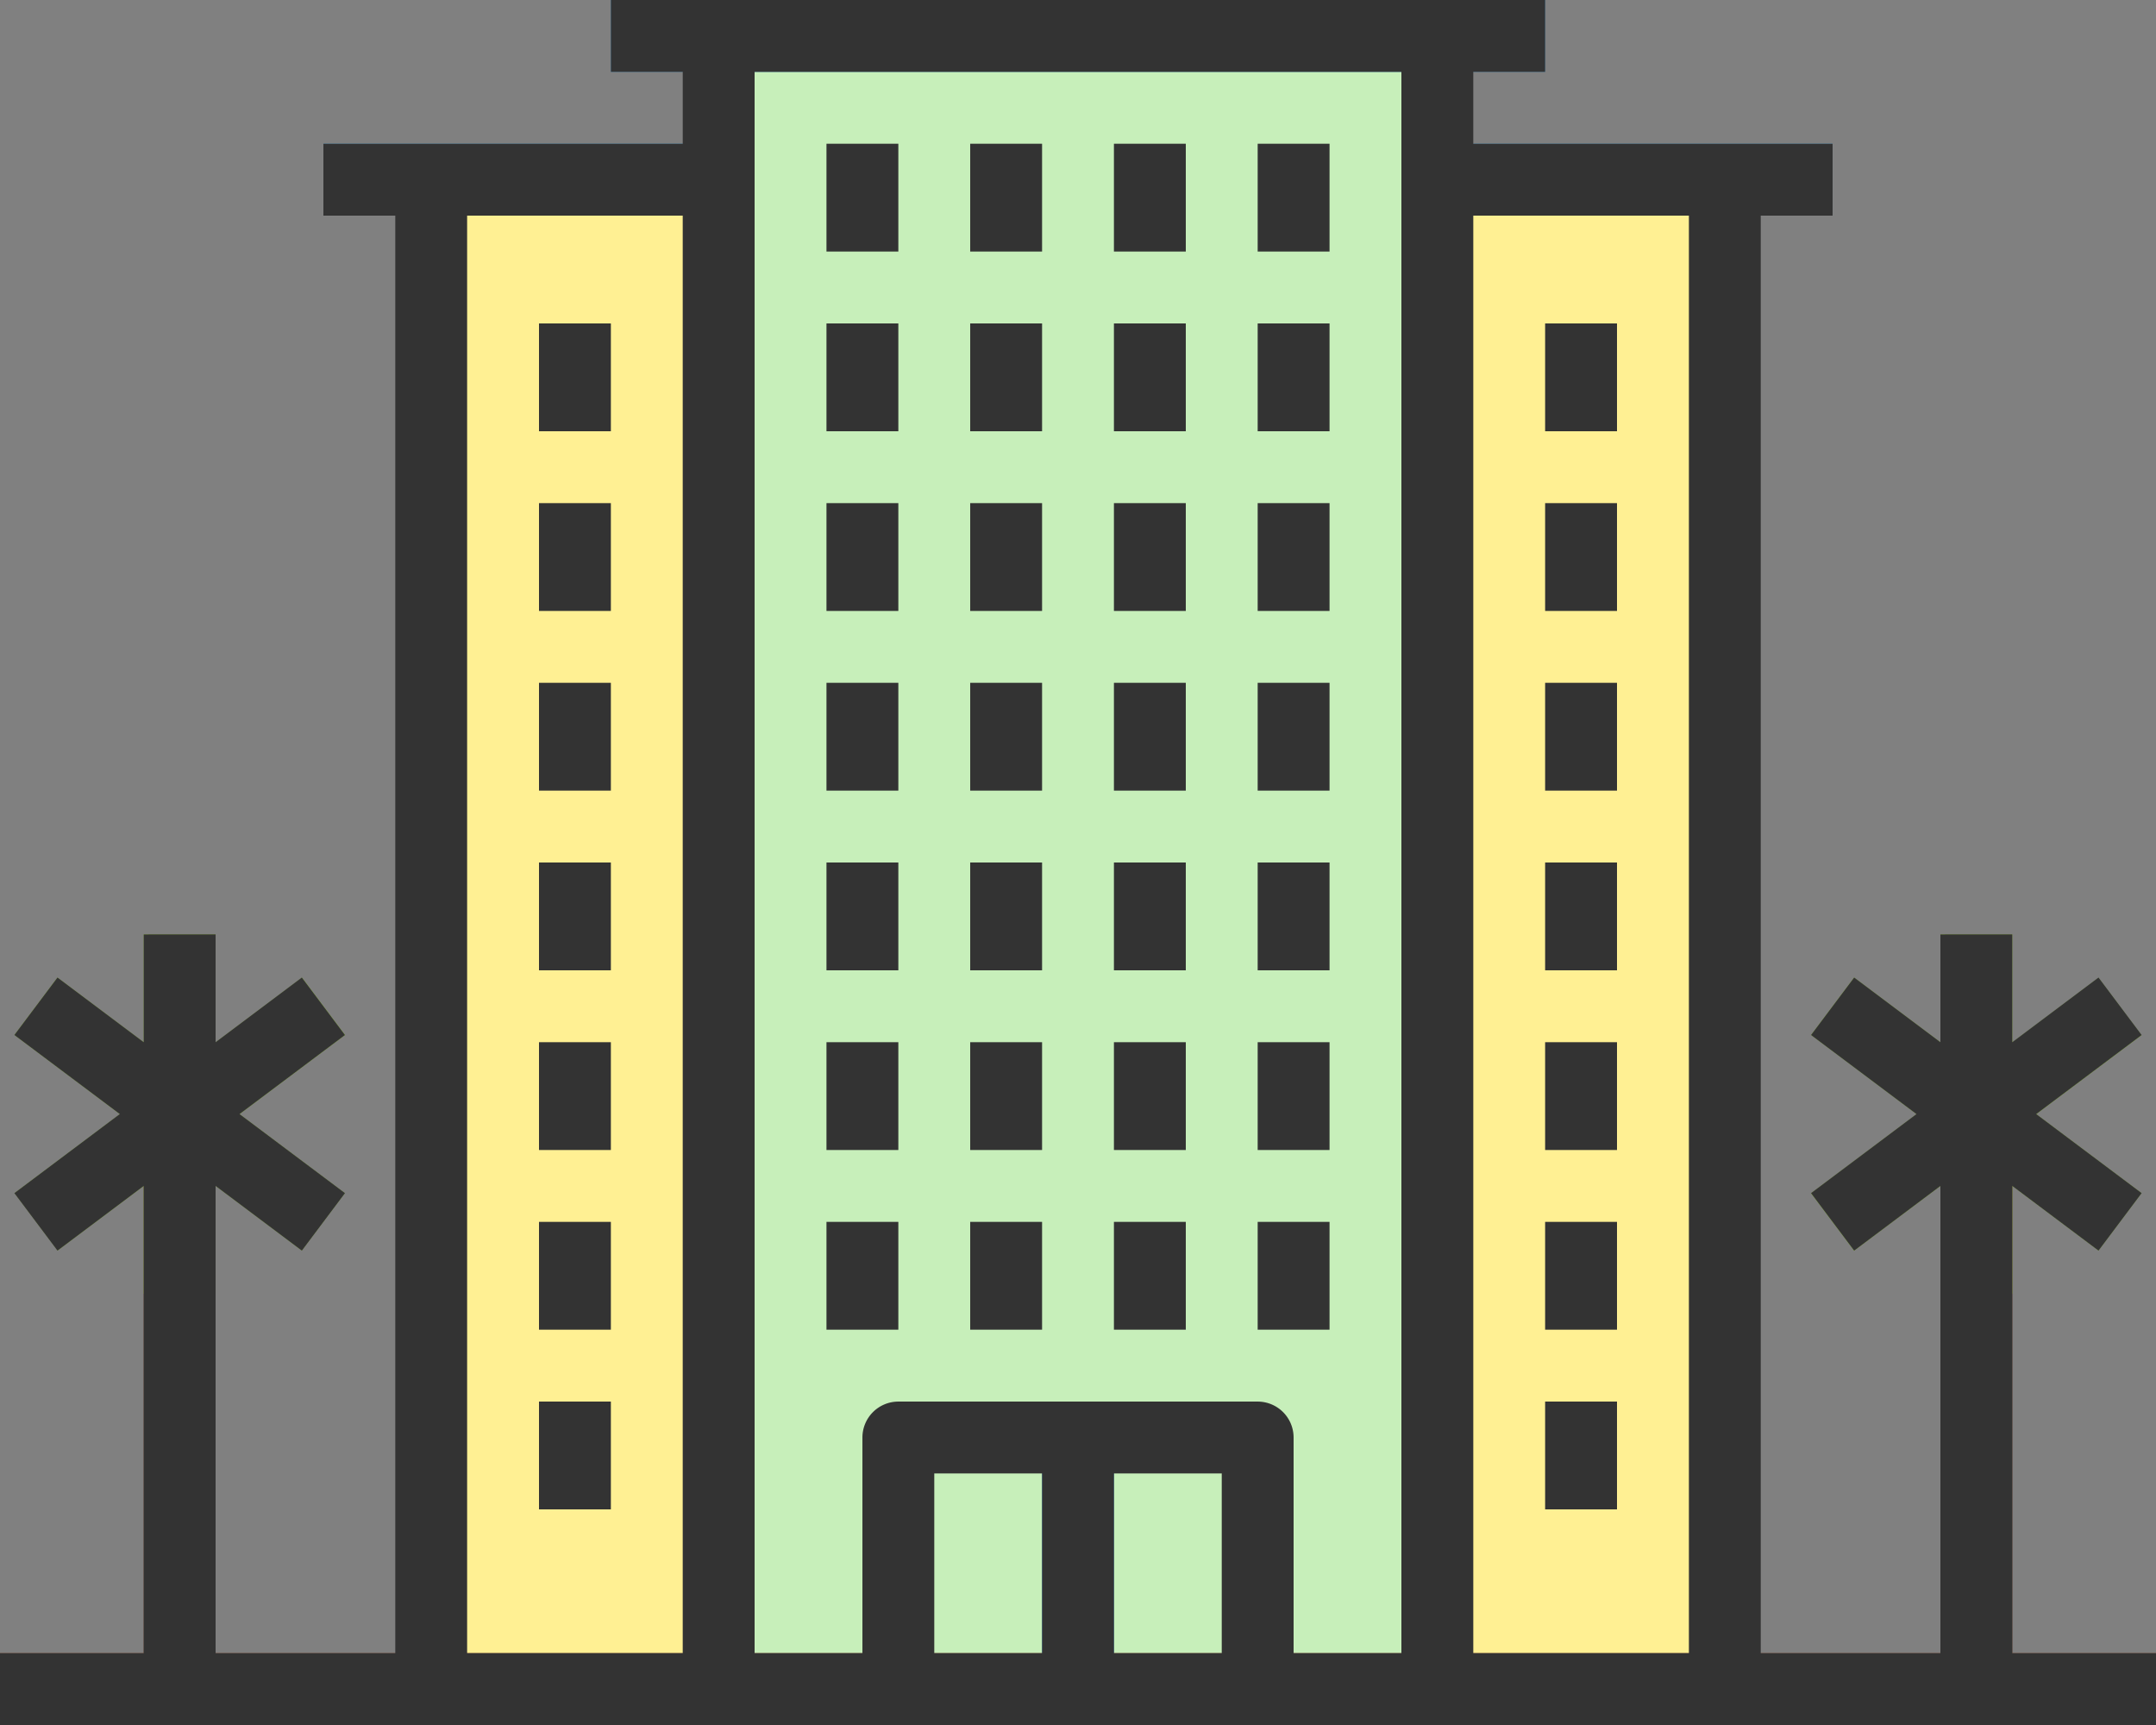 <svg xmlns="http://www.w3.org/2000/svg" width="104" height="83.2" viewBox="0 0 104 83.2"><rect x="0" y="0" width="104" height="83.2" fill="#808080" stroke="none"/><g id="Group_4956" data-name="Group 4956" transform="translate(-782.5 -3722)"><rect id="Rectangle_2147" data-name="Rectangle 2147" width="34.667" height="79.734" transform="translate(817.167 3723.733)" fill="#c7efba"></rect><rect id="Rectangle_2148" data-name="Rectangle 2148" width="13.867" height="72.8" transform="translate(803.3 3730.667)" fill="#fff093"></rect><g id="Group_4952" data-name="Group 4952" transform="translate(798.1 3722)"><rect id="Rectangle_2149" data-name="Rectangle 2149" width="19.067" height="3.467" transform="translate(0 6.933)" fill="#4398d1"></rect><rect id="Rectangle_2150" data-name="Rectangle 2150" width="45.067" height="3.467" transform="translate(13.867)" fill="#4398d1"></rect></g><rect id="Rectangle_2151" data-name="Rectangle 2151" width="13.867" height="72.8" transform="translate(851.834 3730.667)" fill="#fff093"></rect><rect id="Rectangle_2152" data-name="Rectangle 2152" width="19.067" height="3.467" transform="translate(851.834 3728.933)" fill="#4398d1"></rect><g id="Group_4953" data-name="Group 4953" transform="translate(808.5 3728.933)"><rect id="Rectangle_2153" data-name="Rectangle 2153" width="3.467" height="5.2" transform="translate(13.867 52)" fill="#333"></rect><rect id="Rectangle_2154" data-name="Rectangle 2154" width="3.467" height="5.2" transform="translate(20.8 52)" fill="#333"></rect><rect id="Rectangle_2155" data-name="Rectangle 2155" width="3.467" height="5.2" transform="translate(27.733 52)" fill="#333"></rect><rect id="Rectangle_2156" data-name="Rectangle 2156" width="3.467" height="5.2" transform="translate(34.667 52)" fill="#333"></rect><rect id="Rectangle_2157" data-name="Rectangle 2157" width="3.467" height="5.2" transform="translate(13.867 43.334)" fill="#333"></rect><rect id="Rectangle_2158" data-name="Rectangle 2158" width="3.467" height="5.2" transform="translate(20.8 43.334)" fill="#333"></rect><rect id="Rectangle_2159" data-name="Rectangle 2159" width="3.467" height="5.2" transform="translate(27.733 43.334)" fill="#333"></rect><rect id="Rectangle_2160" data-name="Rectangle 2160" width="3.467" height="5.2" transform="translate(34.667 43.334)" fill="#333"></rect><rect id="Rectangle_2161" data-name="Rectangle 2161" width="3.467" height="5.2" transform="translate(13.867 34.667)" fill="#333"></rect><rect id="Rectangle_2162" data-name="Rectangle 2162" width="3.467" height="5.2" transform="translate(20.8 34.667)" fill="#333"></rect><rect id="Rectangle_2163" data-name="Rectangle 2163" width="3.467" height="5.2" transform="translate(27.733 34.667)" fill="#333"></rect><rect id="Rectangle_2164" data-name="Rectangle 2164" width="3.467" height="5.2" transform="translate(34.667 34.667)" fill="#333"></rect><rect id="Rectangle_2165" data-name="Rectangle 2165" width="3.467" height="5.2" transform="translate(13.867 26)" fill="#333"></rect><rect id="Rectangle_2166" data-name="Rectangle 2166" width="3.467" height="5.2" transform="translate(20.8 26)" fill="#333"></rect><rect id="Rectangle_2167" data-name="Rectangle 2167" width="3.467" height="5.2" transform="translate(27.733 26)" fill="#333"></rect><rect id="Rectangle_2168" data-name="Rectangle 2168" width="3.467" height="5.2" transform="translate(34.667 26)" fill="#333"></rect><rect id="Rectangle_2169" data-name="Rectangle 2169" width="3.467" height="5.2" transform="translate(13.867 17.334)" fill="#333"></rect><rect id="Rectangle_2170" data-name="Rectangle 2170" width="3.467" height="5.2" transform="translate(20.8 17.334)" fill="#333"></rect><rect id="Rectangle_2171" data-name="Rectangle 2171" width="3.467" height="5.2" transform="translate(27.733 17.334)" fill="#333"></rect><rect id="Rectangle_2172" data-name="Rectangle 2172" width="3.467" height="5.2" transform="translate(34.667 17.334)" fill="#333"></rect><rect id="Rectangle_2173" data-name="Rectangle 2173" width="3.467" height="5.2" transform="translate(13.867 8.667)" fill="#333"></rect><rect id="Rectangle_2174" data-name="Rectangle 2174" width="3.467" height="5.2" transform="translate(20.8 8.667)" fill="#333"></rect><rect id="Rectangle_2175" data-name="Rectangle 2175" width="3.467" height="5.2" transform="translate(27.733 8.667)" fill="#333"></rect><rect id="Rectangle_2176" data-name="Rectangle 2176" width="3.467" height="5.2" transform="translate(34.667 8.667)" fill="#333"></rect><rect id="Rectangle_2177" data-name="Rectangle 2177" width="3.467" height="5.2" transform="translate(13.867)" fill="#333"></rect><rect id="Rectangle_2178" data-name="Rectangle 2178" width="3.467" height="5.2" transform="translate(20.8)" fill="#333"></rect><rect id="Rectangle_2179" data-name="Rectangle 2179" width="3.467" height="5.2" transform="translate(27.733)" fill="#333"></rect><rect id="Rectangle_2180" data-name="Rectangle 2180" width="3.467" height="5.2" transform="translate(34.667)" fill="#333"></rect><rect id="Rectangle_2181" data-name="Rectangle 2181" width="3.467" height="5.2" transform="translate(0 60.667)" fill="#333"></rect><rect id="Rectangle_2182" data-name="Rectangle 2182" width="3.467" height="5.2" transform="translate(0 52)" fill="#333"></rect><rect id="Rectangle_2183" data-name="Rectangle 2183" width="3.467" height="5.2" transform="translate(0 43.334)" fill="#333"></rect><rect id="Rectangle_2184" data-name="Rectangle 2184" width="3.467" height="5.2" transform="translate(0 34.667)" fill="#333"></rect><rect id="Rectangle_2185" data-name="Rectangle 2185" width="3.467" height="5.2" transform="translate(0 26)" fill="#333"></rect><rect id="Rectangle_2186" data-name="Rectangle 2186" width="3.467" height="5.2" transform="translate(0 17.334)" fill="#333"></rect><rect id="Rectangle_2187" data-name="Rectangle 2187" width="3.467" height="5.2" transform="translate(0 8.667)" fill="#333"></rect><rect id="Rectangle_2188" data-name="Rectangle 2188" width="3.467" height="5.2" transform="translate(48.533 60.667)" fill="#333"></rect><rect id="Rectangle_2189" data-name="Rectangle 2189" width="3.467" height="5.2" transform="translate(48.533 52)" fill="#333"></rect><rect id="Rectangle_2190" data-name="Rectangle 2190" width="3.467" height="5.2" transform="translate(48.533 43.334)" fill="#333"></rect><rect id="Rectangle_2191" data-name="Rectangle 2191" width="3.467" height="5.2" transform="translate(48.533 34.667)" fill="#333"></rect><rect id="Rectangle_2192" data-name="Rectangle 2192" width="3.467" height="5.2" transform="translate(48.533 26)" fill="#333"></rect><rect id="Rectangle_2193" data-name="Rectangle 2193" width="3.467" height="5.2" transform="translate(48.533 17.334)" fill="#333"></rect><rect id="Rectangle_2194" data-name="Rectangle 2194" width="3.467" height="5.2" transform="translate(48.533 8.667)" fill="#333"></rect></g><rect id="Rectangle_2195" data-name="Rectangle 2195" width="3.467" height="27.733" transform="translate(789.433 3775.733)" fill="#75462e"></rect><g id="Group_4954" data-name="Group 4954" transform="translate(783.192 3767.066)"><rect id="Rectangle_2196" data-name="Rectangle 2196" width="3.467" height="17.333" transform="translate(6.242)" fill="#88b337"></rect><rect id="Rectangle_2197" data-name="Rectangle 2197" width="3.465" height="17.333" transform="matrix(-0.6, 0.8, -0.8, -0.6, 15.946, 12.481)" fill="#88b337"></rect><rect id="Rectangle_2198" data-name="Rectangle 2198" width="17.333" height="3.465" transform="translate(15.955 4.855) rotate(143.143)" fill="#88b337"></rect></g><rect id="Rectangle_2199" data-name="Rectangle 2199" width="17.333" height="12.133" transform="translate(825.833 3791.333)" fill="#c7efba"></rect><rect id="Rectangle_2200" data-name="Rectangle 2200" width="3.467" height="27.733" transform="translate(876.1 3775.733)" fill="#75462e"></rect><g id="Group_4955" data-name="Group 4955" transform="translate(869.859 3767.066)"><rect id="Rectangle_2201" data-name="Rectangle 2201" width="3.467" height="17.333" transform="translate(6.242)" fill="#88b337"></rect><rect id="Rectangle_2202" data-name="Rectangle 2202" width="3.465" height="17.333" transform="matrix(-0.6, 0.8, -0.8, -0.6, 15.946, 12.481)" fill="#88b337"></rect><rect id="Rectangle_2203" data-name="Rectangle 2203" width="17.333" height="3.465" transform="translate(15.946 4.863) rotate(143.143)" fill="#88b337"></rect></g><rect id="Rectangle_2204" data-name="Rectangle 2204" width="3.467" height="13.867" transform="translate(832.767 3789.6)" fill="#4398d1"></rect><rect id="Rectangle_2205" data-name="Rectangle 2205" width="104" height="3.467" transform="translate(782.5 3801.733)" fill="#a3603e"></rect><path id="Path_31752" data-name="Path 31752" d="M97.067,108.4l4.16,3.12,2.08-2.773-5.086-3.813,5.086-3.813-2.08-2.773-4.16,3.12v-5.2H93.6v5.2l-4.16-3.12-2.08,2.773,5.086,3.813-5.086,3.813,2.08,2.773,4.16-3.12v22.533H84.934V61.6H88.4V58.133H71.067V54.667h3.467V51.2H29.467v3.467h3.467v3.467H15.6V61.6h3.467v69.334H10.4V108.4l4.16,3.12,2.08-2.773-5.086-3.813,5.086-3.813-2.08-2.773-4.16,3.12v-5.2H6.933v5.2l-4.16-3.12L.693,101.12l5.086,3.813L.693,108.747l2.08,2.773,4.16-3.12v22.533H0V134.4H104v-3.467H97.067ZM22.533,61.6h10.4v69.334h-10.4ZM36.4,59.867v-5.2H67.6v76.267H62.4v-10.4a1.734,1.734,0,0,0-1.733-1.733H43.334a1.734,1.734,0,0,0-1.733,1.733v10.4H36.4V59.867Zm8.667,62.4h5.2v8.667h-5.2Zm8.667,8.667v-8.667h5.2v8.667Zm27.734,0h-10.4V61.6h10.4Z" transform="translate(782.5 3670.8)" fill="#333"></path></g></svg>